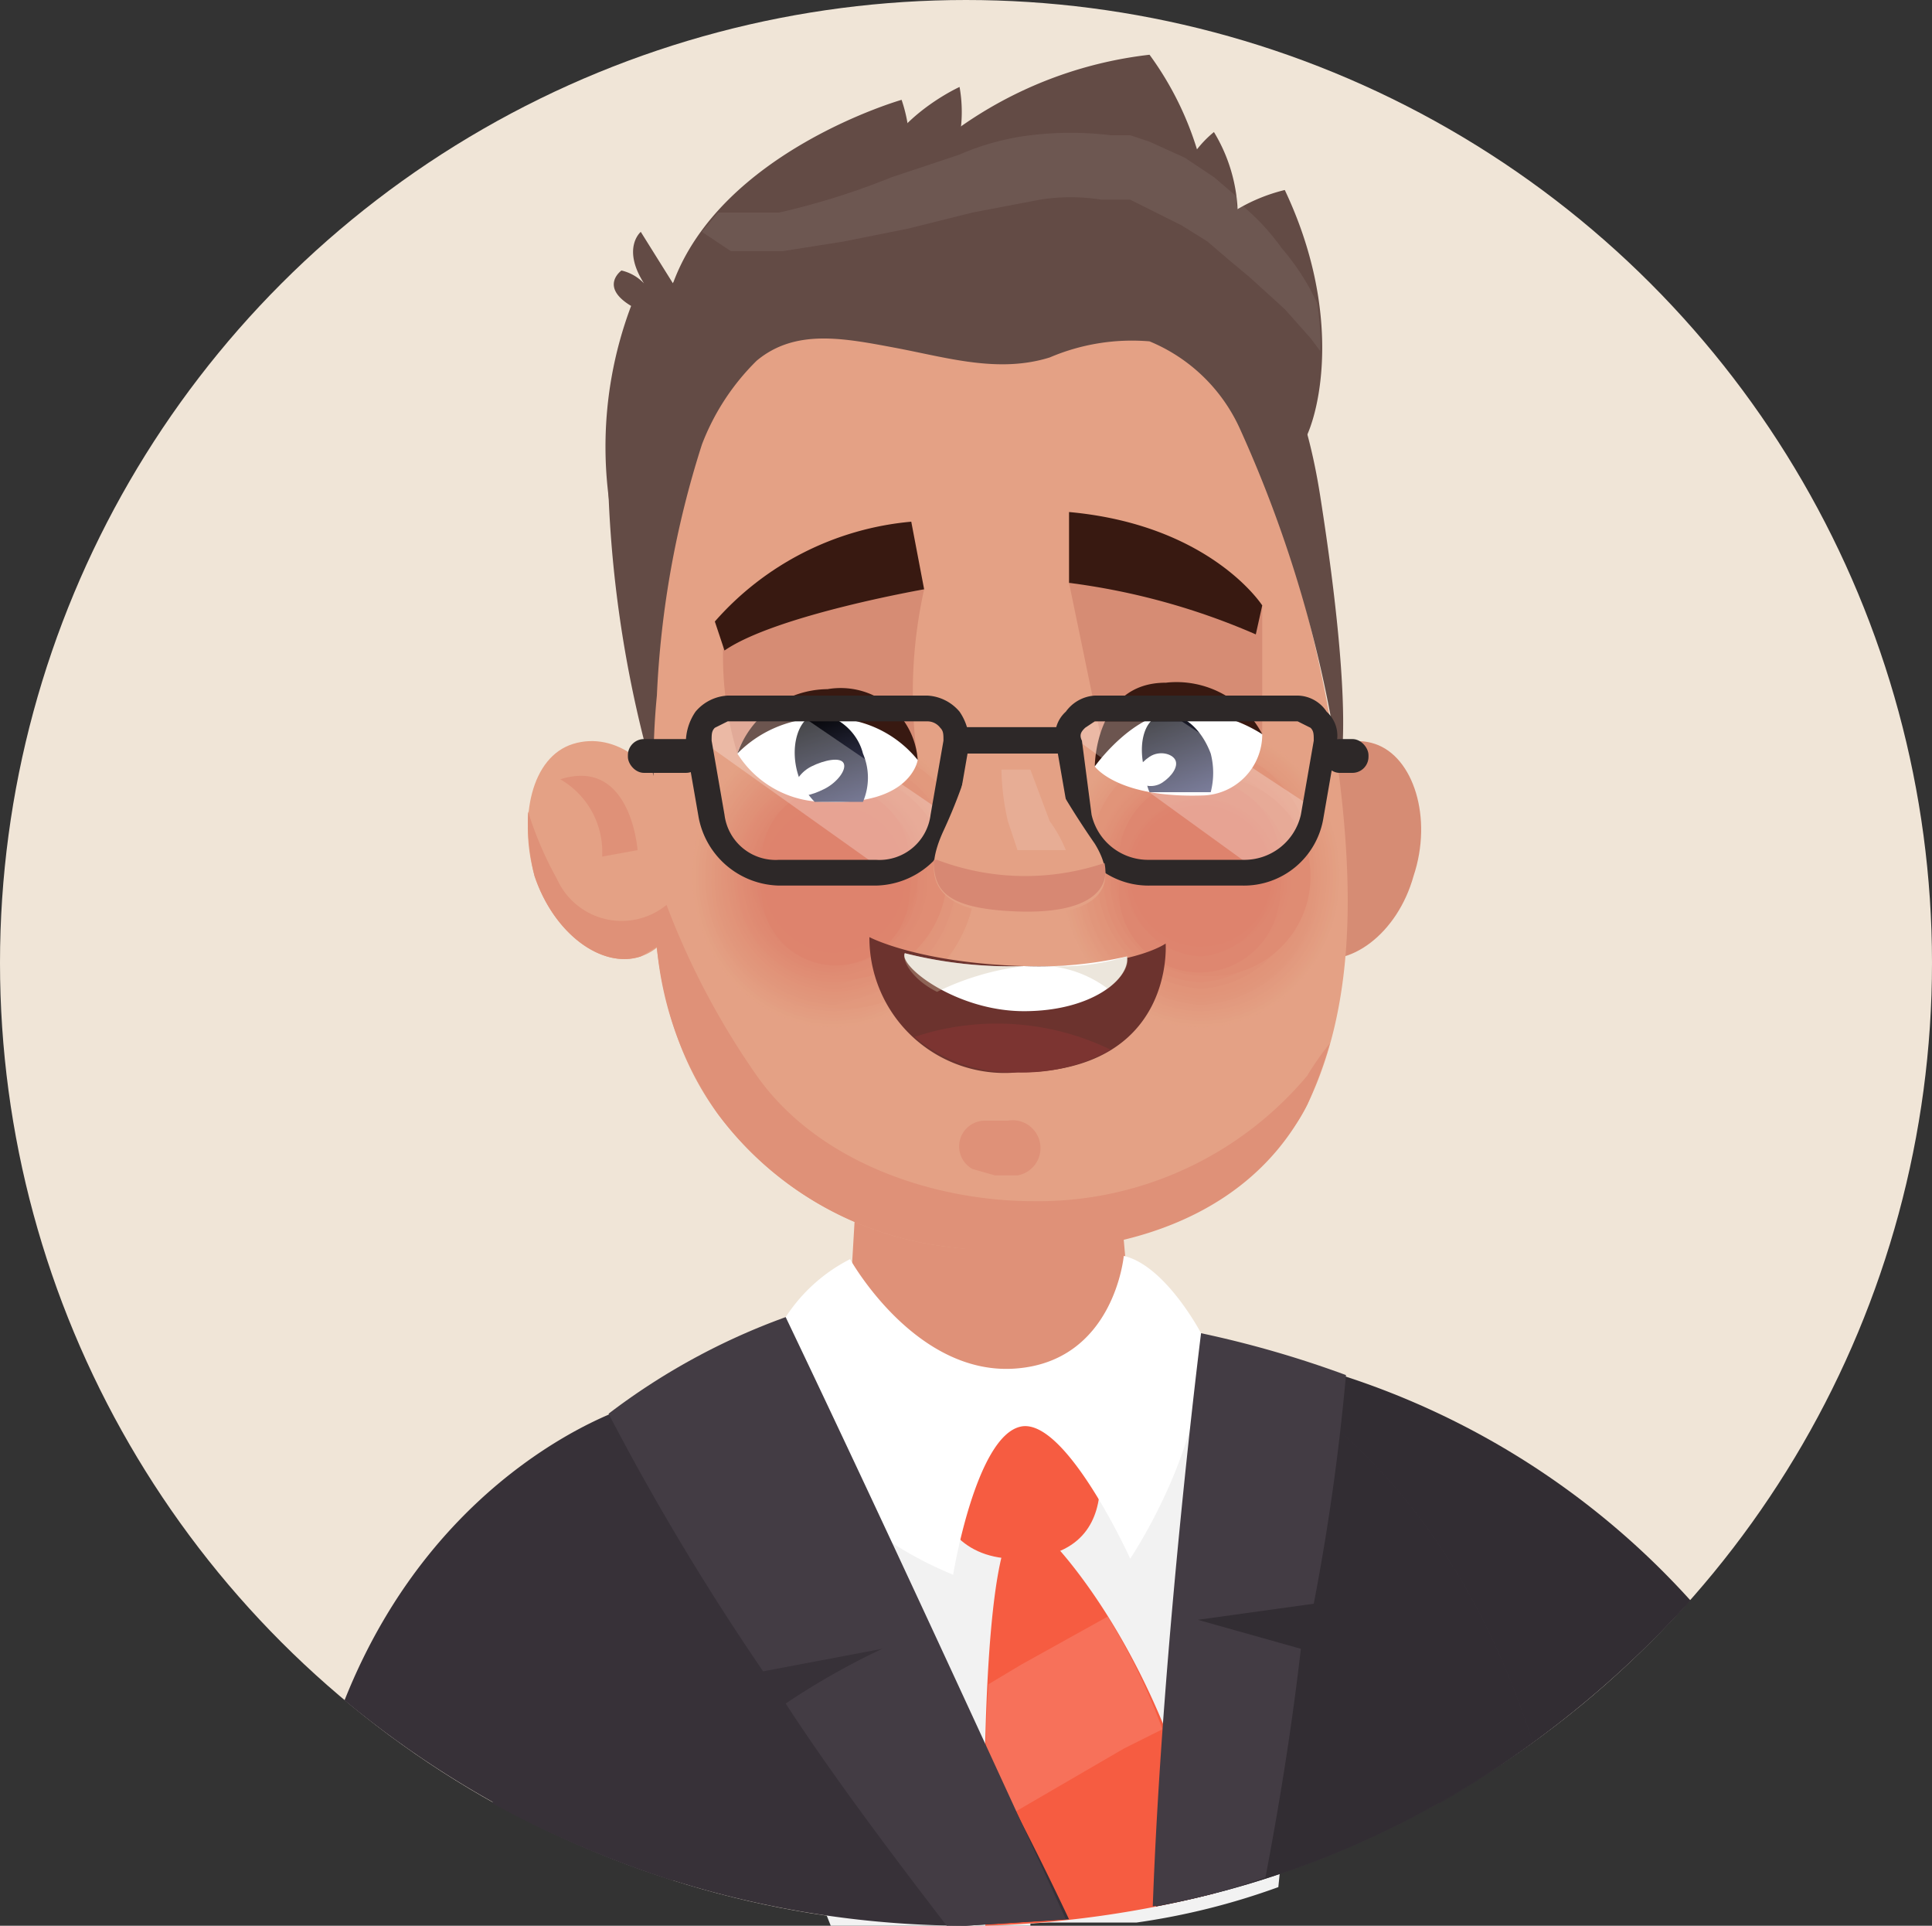 <svg id="Layer_1" data-name="Layer 1" xmlns="http://www.w3.org/2000/svg" xmlns:xlink="http://www.w3.org/1999/xlink" viewBox="0 0 60 59.8"><rect x="0" y="0" width="60" height="59.8" fill="#333333" stroke="none"/><defs><style>.cls-1{fill:#f0e5d7;}.cls-2{fill:#373138;}.cls-3{fill:#322d33;}.cls-4{fill:#f2f2f2;}.cls-5{fill:#f65c41;}.cls-100,.cls-6,.cls-8,.cls-97{fill:#fff;}.cls-6{opacity:0.13;}.cls-7{fill:#df9178;}.cls-9{fill:#433c44;}.cls-10{fill:#c3bba5;opacity:0.35;}.cls-11{fill:#d68c74;}.cls-12{fill:#e4a185;}.cls-13{opacity:0.38;}.cls-14{fill:#e4a084;}.cls-15{fill:#e39f83;}.cls-16{fill:#e39e82;}.cls-17{fill:#e39d81;}.cls-18{fill:#e39c80;}.cls-19{fill:#e29a7f;}.cls-20{fill:#e2997f;}.cls-21{fill:#e2987e;}.cls-22{fill:#e2977d;}.cls-23{fill:#e2967c;}.cls-24{fill:#e1957b;}.cls-25{fill:#e1947a;}.cls-26{fill:#e19379;}.cls-27{fill:#e19278;}.cls-28{fill:#e09177;}.cls-29{fill:#e09076;}.cls-30{fill:#e08f76;}.cls-31{fill:#e08e75;}.cls-32{fill:#e08d74;}.cls-33{fill:#df8c73;}.cls-34{fill:#df8b72;}.cls-35{fill:#df8971;}.cls-36{fill:#df8870;}.cls-37{fill:#df876f;}.cls-38{fill:#de866f;}.cls-39{fill:#de856e;}.cls-40{fill:#de846d;}.cls-41{fill:#de836c;}.cls-42{fill:#de826b;}.cls-43{fill:#dd816a;}.cls-44{fill:#dd8069;}.cls-45{fill:#dd7f69;}.cls-46{fill:#dd7e68;}.cls-47{fill:#dc7d67;}.cls-48{fill:#dc7c66;}.cls-49{fill:#dc7b65;}.cls-50{fill:#dc7a64;}.cls-51{fill:#dc7964;}.cls-52{fill:#db7863;}.cls-53{fill:#db7762;}.cls-54{fill:#db7661;}.cls-55{fill:#db7560;}.cls-56{fill:#da7460;}.cls-57{fill:#da735f;}.cls-58{fill:#da725e;}.cls-59{fill:#da705d;}.cls-60{fill:#da6f5c;}.cls-61{fill:#d96e5c;}.cls-62{fill:#d96d5b;}.cls-63{fill:#d96c5a;}.cls-64{fill:#d96b59;}.cls-65{fill:#d96a59;}.cls-66{fill:#d86958;}.cls-67{fill:#d86857;}.cls-68{fill:#d86756;}.cls-69{fill:#d86656;}.cls-70{fill:#d86555;}.cls-71{fill:#d76454;}.cls-72{fill:#d76353;}.cls-73{fill:#d76252;}.cls-74{fill:#d76152;}.cls-75{fill:#d76051;}.cls-76{fill:#d65f50;}.cls-77{fill:#d65e50;}.cls-78{fill:#d65d4f;}.cls-79{fill:#d65c4e;}.cls-80{fill:#d65b4d;}.cls-81{fill:#d55a4d;}.cls-82{fill:#d5594c;}.cls-83{fill:#d5584b;}.cls-84{fill:#d5574a;}.cls-85{fill:#d5564a;}.cls-86{fill:#d45549;}.cls-87{fill:#d45448;}.cls-88{fill:#d45348;}.cls-89{fill:#d45247;}.cls-90{fill:url(#Áåçûìÿííûé_ãðàäèåíò_21);}.cls-91{fill:url(#Áåçûìÿííûé_ãðàäèåíò_21-2);}.cls-92{fill:#381911;}.cls-93{fill:#6c332e;}.cls-94{fill:#7c3431;}.cls-95{fill:#ccbc9f;opacity:0.36;}.cls-96{fill:#634b45;}.cls-97{opacity:0.26;}.cls-98{fill:#2d2828;}.cls-99{fill:#d78873;}.cls-100{opacity:0.07;}</style><linearGradient id="Áåçûìÿííûé_ãðàäèåíò_21" x1="943.73" y1="25.27" x2="944.97" y2="21.96" gradientTransform="matrix(-1, 0, 0, 1, 980.95, 0)" gradientUnits="userSpaceOnUse"><stop offset="0" stop-color="#535681"/><stop offset="1"/></linearGradient><linearGradient id="Áåçûìÿííûé_ãðàäèåíò_21-2" x1="954.33" y1="25.76" x2="955.5" y2="22.23" xlink:href="#Áåçûìÿííûé_ãðàäèåíò_21"/></defs><title>2</title><ellipse class="cls-1" cx="30" cy="29.9" rx="30" ry="29.9"/><path class="cls-2" d="M21.1,58.6,19.7,43.9s-5.9,1.8-8.8,9.1A30.8,30.8,0,0,0,21.1,58.6Z" transform="translate(-0.2 -0.2)"/><path class="cls-3" d="M52.7,49.9A24.8,24.8,0,0,0,38,42l6.9,14.2A31.7,31.7,0,0,0,52.7,49.9Z" transform="translate(-0.2 -0.2)"/><path class="cls-4" d="M32.2,59.9h3.3a21.8,21.8,0,0,0,4.4-1.1,111.8,111.8,0,0,0,.5-15.3,19.9,19.9,0,0,0-9.7-2.5c-4.9-.1-8.4,1-11.3,3.4,2.3,4.9,4.5,10.3,6.6,15.6h0l1.7.2h4.5Z" transform="translate(-0.2 -0.2)"/><path class="cls-5" d="M32.7,47.9l-1.3.3c-.6,1.9-.7,7.1-.6,11.8a32.9,32.9,0,0,0,7.1-1C36.4,51.4,32.7,47.9,32.7,47.9Z" transform="translate(-0.2 -0.2)"/><path class="cls-6" d="M31.9,51.9l-1,.6c-.1,1.3-.1,2.9-.1,4.5l4.3-2.5,1.2-.6a19.1,19.1,0,0,0-1.7-3.5Z" transform="translate(-0.2 -0.2)"/><path class="cls-2" d="M30.2,60l3.2-.2A103.4,103.4,0,0,0,23,42.4C16.9,44,15.7,50,15.5,56.2A30.6,30.6,0,0,0,30.2,60Z" transform="translate(-0.2 -0.2)"/><path class="cls-2" d="M37.9,42.1s-1.3,8.3-1.8,17.3a28.7,28.7,0,0,0,11.7-5.1C46,48.7,42.7,44.3,37.9,42.1Z" transform="translate(-0.2 -0.2)"/><path class="cls-3" d="M47.8,54.3c-1.8-5.6-5.1-10-9.9-12.2,0,0-1.3,8.3-1.8,17.3A28.7,28.7,0,0,0,47.8,54.3Z" transform="translate(-0.2 -0.2)"/><path class="cls-7" d="M31.2,32.2h-.9a3.2,3.2,0,0,0-3.4,3.2l-.5,8.5c0,1.8,2.2,3.7,4.2,3.7h.9c1.9,0,4.1-1.4,4.1-3.2l-.8-9.1A3.3,3.3,0,0,0,31.2,32.2Z" transform="translate(-0.2 -0.2)"/><path class="cls-5" d="M33.8,44.1H29.1s-.8,4.7,2.9,4.5S34,44.1,33.8,44.1Z" transform="translate(-0.2 -0.2)"/><path class="cls-8" d="M35.1,39.2s-.3,3.3-3.4,3.5-5.1-3.4-5.1-3.4a5.2,5.2,0,0,0-2,1.8c-1.1,1.5.1,5.9,5.2,8,0,0,.7-4.3,2.1-4.6s3.4,4.1,3.4,4.1,2.5-3.7,2.2-7C37.5,41.6,36.4,39.5,35.1,39.2Z" transform="translate(-0.2 -0.2)"/><path class="cls-9" d="M36,59.4a20,20,0,0,0,3.5-.9c.4-2.1.8-4.5,1.1-7.1l-3.2-.9L41,50a70.9,70.9,0,0,0,1-7.1,32.6,32.6,0,0,0-4.5-1.3S36.3,51.1,36,59.4Z" transform="translate(-0.2 -0.2)"/><path class="cls-9" d="M33.3,59.8c-2.2-4.8-5.5-12-8.7-18.7a20.6,20.6,0,0,0-5.5,3,78.3,78.3,0,0,0,4.8,8l3.7-.7a22.6,22.6,0,0,0-3,1.7c1.3,2,3,4.3,5,6.9h.6Z" transform="translate(-0.2 -0.2)"/><path class="cls-10" d="M29.1,33.3l-.7.2A7.1,7.1,0,0,1,27,32.3l.2-.9a9.9,9.9,0,0,0,4.3,1.7Z" transform="translate(-0.2 -0.2)"/><path class="cls-11" d="M44.1,27.4c-.5,1.8-2,2.9-3.2,2.5s-1.8-2.2-1.2-4.1,2-2.9,3.2-2.5S44.7,25.6,44.1,27.4Z" transform="translate(-0.2 -0.2)"/><path class="cls-12" d="M38.3,11.9a29.5,29.5,0,0,1,2.1,5.9,45.4,45.4,0,0,1,1.4,6.6c.4,3.3.5,7-1,10.1s-7.1,5-11.3,4.4a10.4,10.4,0,0,1-7-4.1c-2-2.7-2.1-6.1-2.1-9.3a59.2,59.2,0,0,1,1.3-12.6,3.1,3.1,0,0,1,.2-.8C22.6,7.9,34.8,6,38.3,11.9Z" transform="translate(-0.2 -0.2)"/><g class="cls-13"><ellipse class="cls-12" cx="37.3" cy="27.2" rx="4.3" ry="4.7"/><ellipse class="cls-14" cx="37.3" cy="27.2" rx="4.3" ry="4.7"/><ellipse class="cls-15" cx="37.3" cy="27.2" rx="4.3" ry="4.6"/><ellipse class="cls-16" cx="37.3" cy="27.2" rx="4.2" ry="4.6"/><ellipse class="cls-17" cx="37.3" cy="27.2" rx="4.2" ry="4.6"/><ellipse class="cls-18" cx="37.3" cy="27.2" rx="4.2" ry="4.5"/><ellipse class="cls-19" cx="37.3" cy="27.2" rx="4.2" ry="4.5"/><ellipse class="cls-20" cx="37.3" cy="27.2" rx="4.1" ry="4.5"/><ellipse class="cls-21" cx="37.3" cy="27.2" rx="4.1" ry="4.4"/><ellipse class="cls-22" cx="37.3" cy="27.2" rx="4.1" ry="4.4"/><ellipse class="cls-23" cx="37.3" cy="27.2" rx="4" ry="4.4"/><ellipse class="cls-24" cx="37.3" cy="27.2" rx="4" ry="4.4"/><ellipse class="cls-25" cx="37.3" cy="27.2" rx="4" ry="4.3"/><ellipse class="cls-26" cx="37.3" cy="27.2" rx="4" ry="4.3"/><ellipse class="cls-27" cx="37.3" cy="27.2" rx="3.9" ry="4.3"/><ellipse class="cls-28" cx="37.3" cy="27.2" rx="3.9" ry="4.2"/><path class="cls-29" d="M33.6,27.4a3.9,3.9,0,1,0,7.8,0,4.1,4.1,0,0,0-3.9-4.2A4.1,4.1,0,0,0,33.6,27.4Z" transform="translate(-0.2 -0.2)"/><path class="cls-30" d="M33.7,27.4a4,4,0,0,0,3.8,4.2,4,4,0,0,0,3.8-4.2,3.8,3.8,0,1,0-7.6,0Z" transform="translate(-0.2 -0.2)"/><path class="cls-31" d="M33.7,27.4a4,4,0,0,0,3.8,4.2,4,4,0,0,0,3.8-4.2,4,4,0,0,0-3.8-4.1A4,4,0,0,0,33.7,27.4Z" transform="translate(-0.2 -0.2)"/><path class="cls-32" d="M33.7,27.4a3.8,3.8,0,1,0,7.6,0,4,4,0,0,0-3.8-4.1A4,4,0,0,0,33.7,27.4Z" transform="translate(-0.2 -0.2)"/><path class="cls-33" d="M33.7,27.4a3.9,3.9,0,0,0,3.8,4.1,3.9,3.9,0,0,0,3.7-4.1,3.8,3.8,0,0,0-3.7-4A3.9,3.9,0,0,0,33.7,27.4Z" transform="translate(-0.2 -0.2)"/><path class="cls-34" d="M33.8,27.4a3.7,3.7,0,1,0,7.4,0,3.7,3.7,0,1,0-7.4,0Z" transform="translate(-0.2 -0.2)"/><path class="cls-35" d="M33.8,27.4a3.7,3.7,0,1,0,7.4,0,3.9,3.9,0,0,0-3.7-4A3.9,3.9,0,0,0,33.8,27.4Z" transform="translate(-0.2 -0.2)"/><path class="cls-36" d="M33.8,27.4a3.9,3.9,0,0,0,3.7,4,3.9,3.9,0,0,0,3.7-4,3.7,3.7,0,1,0-7.4,0Z" transform="translate(-0.2 -0.2)"/><path class="cls-37" d="M33.9,27.4a3.8,3.8,0,0,0,3.6,4,3.8,3.8,0,0,0,3.6-4,3.6,3.6,0,1,0-7.2,0Z" transform="translate(-0.2 -0.2)"/><path class="cls-38" d="M33.9,27.4a3.8,3.8,0,0,0,3.6,4,3.8,3.8,0,0,0,3.6-4,3.6,3.6,0,1,0-7.2,0Z" transform="translate(-0.2 -0.2)"/><path class="cls-39" d="M33.9,27.4a3.6,3.6,0,1,0,7.2,0,3.6,3.6,0,1,0-7.2,0Z" transform="translate(-0.2 -0.2)"/><path class="cls-40" d="M33.9,27.4a3.7,3.7,0,0,0,3.6,3.9A3.6,3.6,0,0,0,41,27.4a3.6,3.6,0,0,0-3.5-3.8A3.7,3.7,0,0,0,33.9,27.4Z" transform="translate(-0.2 -0.2)"/><path class="cls-41" d="M34,27.4a3.7,3.7,0,0,0,3.5,3.9A3.8,3.8,0,0,0,41,27.4a3.7,3.7,0,0,0-3.5-3.8A3.6,3.6,0,0,0,34,27.4Z" transform="translate(-0.2 -0.2)"/><path class="cls-42" d="M34,27.4a3.5,3.5,0,1,0,3.5-3.8A3.7,3.7,0,0,0,34,27.4Z" transform="translate(-0.2 -0.2)"/><path class="cls-43" d="M34,27.4a3.5,3.5,0,1,0,3.5-3.7A3.7,3.7,0,0,0,34,27.4Z" transform="translate(-0.2 -0.2)"/><path class="cls-44" d="M34.1,27.4a3.6,3.6,0,0,0,3.4,3.8,3.6,3.6,0,0,0,3.4-3.8,3.4,3.4,0,1,0-6.8,0Z" transform="translate(-0.2 -0.2)"/><path class="cls-45" d="M34.1,27.4a3.4,3.4,0,1,0,6.8,0,3.4,3.4,0,1,0-6.8,0Z" transform="translate(-0.2 -0.2)"/><path class="cls-46" d="M34.1,27.4a3.4,3.4,0,1,0,6.8,0,3.4,3.4,0,1,0-6.8,0Z" transform="translate(-0.2 -0.2)"/><path class="cls-47" d="M34.1,27.4a3.6,3.6,0,0,0,3.4,3.7,3.6,3.6,0,0,0,3.3-3.7,3.4,3.4,0,1,0-6.7,0Z" transform="translate(-0.2 -0.2)"/><path class="cls-48" d="M34.2,27.4a3.3,3.3,0,1,0,3.3-3.6A3.5,3.5,0,0,0,34.2,27.4Z" transform="translate(-0.2 -0.2)"/><path class="cls-49" d="M34.2,27.4a3.3,3.3,0,1,0,3.3-3.5A3.5,3.5,0,0,0,34.2,27.4Z" transform="translate(-0.2 -0.2)"/><path class="cls-50" d="M34.2,27.4a3.3,3.3,0,1,0,3.3-3.5A3.5,3.5,0,0,0,34.2,27.4Z" transform="translate(-0.2 -0.2)"/><path class="cls-51" d="M34.3,27.4a3.2,3.2,0,1,0,6.4,0,3.2,3.2,0,1,0-6.4,0Z" transform="translate(-0.2 -0.2)"/><path class="cls-52" d="M34.3,27.4a3.2,3.2,0,1,0,6.4,0,3.2,3.2,0,1,0-6.4,0Z" transform="translate(-0.2 -0.2)"/><path class="cls-53" d="M34.3,27.4a3.2,3.2,0,1,0,6.4,0,3.2,3.2,0,1,0-6.4,0Z" transform="translate(-0.2 -0.2)"/><path class="cls-54" d="M34.3,27.4a3.4,3.4,0,0,0,3.2,3.5,3.3,3.3,0,0,0,3.1-3.5A3.3,3.3,0,0,0,37.5,24,3.3,3.3,0,0,0,34.3,27.4Z" transform="translate(-0.2 -0.2)"/><path class="cls-55" d="M34.4,27.4a3.1,3.1,0,1,0,6.2,0A3.3,3.3,0,0,0,37.5,24,3.3,3.3,0,0,0,34.4,27.4Z" transform="translate(-0.2 -0.2)"/><path class="cls-56" d="M34.4,27.4a3.1,3.1,0,1,0,3.1-3.3A3.3,3.3,0,0,0,34.4,27.4Z" transform="translate(-0.2 -0.2)"/><path class="cls-57" d="M34.4,27.4a3.1,3.1,0,1,0,3.1-3.3A3.3,3.3,0,0,0,34.4,27.4Z" transform="translate(-0.2 -0.2)"/><path class="cls-58" d="M34.5,27.4a3,3,0,1,0,6,0,3,3,0,1,0-6,0Z" transform="translate(-0.2 -0.2)"/><path class="cls-59" d="M34.5,27.4a3,3,0,1,0,6,0,3,3,0,1,0-6,0Z" transform="translate(-0.2 -0.2)"/><path class="cls-60" d="M34.5,27.4a3.1,3.1,0,0,0,3,3.3,3.2,3.2,0,0,0,3-3.3,3.1,3.1,0,0,0-3-3.2A3.1,3.1,0,0,0,34.5,27.4Z" transform="translate(-0.2 -0.2)"/><path class="cls-61" d="M34.5,27.4a3,3,0,1,0,6,0,3.2,3.2,0,0,0-3-3.2A3.2,3.2,0,0,0,34.5,27.4Z" transform="translate(-0.2 -0.2)"/><path class="cls-62" d="M34.6,27.4a2.9,2.9,0,1,0,2.9-3.1A3,3,0,0,0,34.6,27.4Z" transform="translate(-0.2 -0.2)"/><path class="cls-63" d="M34.6,27.4a2.9,2.9,0,1,0,2.9-3.1A3,3,0,0,0,34.6,27.4Z" transform="translate(-0.2 -0.2)"/><path class="cls-64" d="M34.6,27.4a2.9,2.9,0,1,0,2.9-3.1A3,3,0,0,0,34.6,27.4Z" transform="translate(-0.2 -0.2)"/><path class="cls-65" d="M34.7,27.4a2.8,2.8,0,1,0,5.6,0,2.8,2.8,0,1,0-5.6,0Z" transform="translate(-0.2 -0.2)"/><path class="cls-66" d="M34.7,27.4a2.9,2.9,0,0,0,2.8,3.1,3,3,0,0,0,2.8-3.1,2.9,2.9,0,0,0-2.8-3A2.8,2.8,0,0,0,34.7,27.4Z" transform="translate(-0.2 -0.2)"/><path class="cls-67" d="M34.7,27.4a3,3,0,0,0,2.8,3.1,3.1,3.1,0,1,0-2.8-3.1Z" transform="translate(-0.2 -0.2)"/><path class="cls-68" d="M34.7,27.4a2.8,2.8,0,1,0,5.6,0,2.8,2.8,0,1,0-5.6,0Z" transform="translate(-0.2 -0.2)"/><path class="cls-69" d="M34.8,27.4a2.7,2.7,0,1,0,5.4,0,2.7,2.7,0,1,0-5.4,0Z" transform="translate(-0.2 -0.2)"/><path class="cls-70" d="M34.8,27.4a2.7,2.7,0,1,0,5.4,0,2.7,2.7,0,1,0-5.4,0Z" transform="translate(-0.2 -0.2)"/><path class="cls-71" d="M34.8,27.4a2.7,2.7,0,1,0,2.7-2.9A2.8,2.8,0,0,0,34.8,27.4Z" transform="translate(-0.2 -0.2)"/><path class="cls-72" d="M34.9,27.4a2.6,2.6,0,1,0,5.2,0,2.6,2.6,0,1,0-5.2,0Z" transform="translate(-0.2 -0.2)"/><path class="cls-73" d="M34.9,27.4a2.7,2.7,0,0,0,2.6,2.9,2.9,2.9,0,0,0,0-5.7A2.7,2.7,0,0,0,34.9,27.4Z" transform="translate(-0.2 -0.2)"/><path class="cls-74" d="M34.9,27.4a2.6,2.6,0,1,0,5.2,0,2.6,2.6,0,1,0-5.2,0Z" transform="translate(-0.2 -0.2)"/><path class="cls-75" d="M34.9,27.4a2.6,2.6,0,1,0,2.6-2.7A2.7,2.7,0,0,0,34.9,27.4Z" transform="translate(-0.2 -0.2)"/><path class="cls-76" d="M35,27.4a2.5,2.5,0,1,0,5,0,2.5,2.5,0,1,0-5,0Z" transform="translate(-0.2 -0.2)"/><path class="cls-77" d="M35,27.4a2.5,2.5,0,1,0,5,0,2.5,2.5,0,1,0-5,0Z" transform="translate(-0.2 -0.2)"/><path class="cls-78" d="M35,27.4a2.5,2.5,0,1,0,5,0,2.5,2.5,0,1,0-5,0Z" transform="translate(-0.2 -0.2)"/><path class="cls-79" d="M35,27.4a2.5,2.5,0,1,0,4.9,0,2.5,2.5,0,1,0-4.9,0Z" transform="translate(-0.2 -0.2)"/><path class="cls-80" d="M35.1,27.4a2.4,2.4,0,1,0,4.8,0,2.4,2.4,0,1,0-4.8,0Z" transform="translate(-0.2 -0.2)"/><path class="cls-81" d="M35.1,27.4a2.4,2.4,0,1,0,4.8,0,2.4,2.4,0,1,0-4.8,0Z" transform="translate(-0.2 -0.2)"/><path class="cls-82" d="M35.1,27.4a2.4,2.4,0,1,0,4.8,0,2.4,2.4,0,1,0-4.8,0Z" transform="translate(-0.2 -0.2)"/><path class="cls-83" d="M35.2,27.4a2.3,2.3,0,1,0,4.6,0,2.3,2.3,0,1,0-4.6,0Z" transform="translate(-0.2 -0.2)"/><path class="cls-84" d="M35.2,27.4a2.3,2.3,0,1,0,4.6,0,2.3,2.3,0,1,0-4.6,0Z" transform="translate(-0.2 -0.2)"/><path class="cls-85" d="M35.2,27.4a2.3,2.3,0,1,0,4.6,0,2.3,2.3,0,1,0-4.6,0Z" transform="translate(-0.2 -0.2)"/><path class="cls-86" d="M35.2,27.4a2.4,2.4,0,0,0,2.3,2.5,2.4,2.4,0,0,0,2.2-2.5A2.3,2.3,0,0,0,37.5,25,2.4,2.4,0,0,0,35.2,27.4Z" transform="translate(-0.2 -0.2)"/><path class="cls-87" d="M35.3,27.4a2.2,2.2,0,1,0,4.4,0,2.2,2.2,0,1,0-4.4,0Z" transform="translate(-0.2 -0.2)"/><path class="cls-88" d="M35.3,27.4a2.2,2.2,0,1,0,4.4,0,2.2,2.2,0,1,0-4.4,0Z" transform="translate(-0.2 -0.2)"/><path class="cls-89" d="M35.3,27.4a2.2,2.2,0,1,0,4.4,0,2.2,2.2,0,1,0-4.4,0Z" transform="translate(-0.2 -0.2)"/></g><g class="cls-13"><ellipse class="cls-12" cx="25.9" cy="27.2" rx="4.4" ry="4.7"/><ellipse class="cls-14" cx="25.9" cy="27.2" rx="4.4" ry="4.7"/><ellipse class="cls-15" cx="25.9" cy="27.2" rx="4.3" ry="4.6"/><ellipse class="cls-16" cx="25.9" cy="27.2" rx="4.3" ry="4.6"/><ellipse class="cls-17" cx="25.9" cy="27.2" rx="4.3" ry="4.6"/><ellipse class="cls-18" cx="25.9" cy="27.2" rx="4.2" ry="4.5"/><ellipse class="cls-19" cx="25.9" cy="27.2" rx="4.2" ry="4.5"/><ellipse class="cls-20" cx="25.9" cy="27.2" rx="4.2" ry="4.5"/><ellipse class="cls-21" cx="25.9" cy="27.2" rx="4.2" ry="4.4"/><ellipse class="cls-22" cx="25.9" cy="27.2" rx="4.1" ry="4.4"/><ellipse class="cls-23" cx="25.9" cy="27.2" rx="4.1" ry="4.4"/><ellipse class="cls-24" cx="25.9" cy="27.2" rx="4.1" ry="4.4"/><ellipse class="cls-25" cx="25.9" cy="27.2" rx="4" ry="4.3"/><ellipse class="cls-26" cx="25.9" cy="27.2" rx="4" ry="4.3"/><ellipse class="cls-27" cx="25.9" cy="27.2" rx="4" ry="4.3"/><ellipse class="cls-28" cx="25.9" cy="27.2" rx="4" ry="4.2"/><path class="cls-29" d="M22.2,27.4a3.9,3.9,0,1,0,7.8,0,4,4,0,0,0-3.9-4.2A4,4,0,0,0,22.2,27.4Z" transform="translate(-0.2 -0.2)"/><path class="cls-30" d="M22.2,27.4a4.1,4.1,0,0,0,3.9,4.2A4,4,0,0,0,30,27.4a4,4,0,0,0-3.9-4.1A4,4,0,0,0,22.2,27.4Z" transform="translate(-0.2 -0.2)"/><path class="cls-31" d="M22.2,27.4a4.1,4.1,0,0,0,3.9,4.2,4.2,4.2,0,0,0,0-8.3A4.1,4.1,0,0,0,22.2,27.4Z" transform="translate(-0.2 -0.2)"/><path class="cls-32" d="M22.3,27.4a3.9,3.9,0,0,0,3.8,4.1A4,4,0,0,0,30,27.4a4.1,4.1,0,0,0-3.9-4.1A4,4,0,0,0,22.3,27.4Z" transform="translate(-0.2 -0.2)"/><path class="cls-33" d="M22.3,27.4a3.9,3.9,0,0,0,3.8,4.1,4.1,4.1,0,1,0-3.8-4.1Z" transform="translate(-0.2 -0.2)"/><path class="cls-34" d="M22.3,27.4a3.9,3.9,0,0,0,3.8,4.1,4.1,4.1,0,1,0-3.8-4.1Z" transform="translate(-0.2 -0.2)"/><path class="cls-35" d="M22.4,27.4a3.8,3.8,0,0,0,3.7,4,3.8,3.8,0,0,0,3.8-4,3.9,3.9,0,0,0-3.8-4A3.8,3.8,0,0,0,22.4,27.4Z" transform="translate(-0.2 -0.2)"/><path class="cls-36" d="M22.4,27.4a3.9,3.9,0,0,0,3.7,4,3.8,3.8,0,0,0,3.7-4,3.7,3.7,0,0,0-3.7-3.9A3.8,3.8,0,0,0,22.4,27.4Z" transform="translate(-0.2 -0.2)"/><path class="cls-37" d="M22.4,27.4a3.9,3.9,0,0,0,3.7,4,4,4,0,0,0,0-7.9A3.9,3.9,0,0,0,22.4,27.4Z" transform="translate(-0.2 -0.2)"/><path class="cls-38" d="M22.4,27.4a3.9,3.9,0,0,0,3.7,4,4,4,0,0,0,0-7.9A3.9,3.9,0,0,0,22.4,27.4Z" transform="translate(-0.2 -0.2)"/><path class="cls-39" d="M22.5,27.4a3.7,3.7,0,0,0,3.6,3.9,3.8,3.8,0,0,0,3.7-3.9,3.9,3.9,0,0,0-3.7-3.9A3.8,3.8,0,0,0,22.5,27.4Z" transform="translate(-0.2 -0.2)"/><path class="cls-40" d="M22.5,27.4a3.6,3.6,0,1,0,7.2,0,3.6,3.6,0,1,0-7.2,0Z" transform="translate(-0.2 -0.2)"/><path class="cls-41" d="M22.5,27.4a3.8,3.8,0,0,0,3.6,3.9,3.8,3.8,0,0,0,3.6-3.9,3.6,3.6,0,1,0-7.2,0Z" transform="translate(-0.2 -0.2)"/><path class="cls-42" d="M22.6,27.4a3.7,3.7,0,0,0,3.5,3.8,3.8,3.8,0,0,0,0-7.6A3.7,3.7,0,0,0,22.6,27.4Z" transform="translate(-0.2 -0.2)"/><path class="cls-43" d="M22.6,27.4a3.7,3.7,0,0,0,3.5,3.8,3.6,3.6,0,0,0,3.5-3.8,3.6,3.6,0,0,0-3.5-3.7A3.7,3.7,0,0,0,22.6,27.4Z" transform="translate(-0.2 -0.2)"/><path class="cls-44" d="M22.6,27.4a3.7,3.7,0,0,0,3.5,3.8,3.8,3.8,0,0,0,0-7.5A3.7,3.7,0,0,0,22.6,27.4Z" transform="translate(-0.2 -0.2)"/><path class="cls-45" d="M22.6,27.4a3.5,3.5,0,1,0,7,0,3.7,3.7,0,0,0-3.5-3.7A3.7,3.7,0,0,0,22.6,27.4Z" transform="translate(-0.2 -0.2)"/><path class="cls-46" d="M22.7,27.4a3.5,3.5,0,0,0,3.4,3.7,3.7,3.7,0,0,0,0-7.3A3.5,3.5,0,0,0,22.7,27.4Z" transform="translate(-0.2 -0.2)"/><path class="cls-47" d="M22.7,27.4a3.6,3.6,0,0,0,3.4,3.7,3.6,3.6,0,0,0,3.4-3.7,3.4,3.4,0,1,0-6.8,0Z" transform="translate(-0.2 -0.2)"/><path class="cls-48" d="M22.7,27.4a3.4,3.4,0,1,0,3.4-3.6A3.5,3.5,0,0,0,22.7,27.4Z" transform="translate(-0.2 -0.2)"/><path class="cls-49" d="M22.8,27.4a3.4,3.4,0,1,0,3.3-3.5A3.5,3.5,0,0,0,22.8,27.4Z" transform="translate(-0.2 -0.2)"/><path class="cls-50" d="M22.8,27.4A3.5,3.5,0,0,0,26.1,31a3.4,3.4,0,0,0,3.3-3.6,3.4,3.4,0,0,0-3.3-3.5A3.4,3.4,0,0,0,22.8,27.4Z" transform="translate(-0.2 -0.2)"/><path class="cls-51" d="M22.8,27.4A3.5,3.5,0,0,0,26.1,31a3.6,3.6,0,0,0,0-7.1A3.4,3.4,0,0,0,22.8,27.4Z" transform="translate(-0.2 -0.2)"/><path class="cls-52" d="M22.8,27.4a3.3,3.3,0,1,0,6.6,0,3.4,3.4,0,0,0-3.3-3.5A3.4,3.4,0,0,0,22.8,27.4Z" transform="translate(-0.2 -0.2)"/><path class="cls-53" d="M22.9,27.4a3.4,3.4,0,0,0,3.2,3.5,3.4,3.4,0,0,0,3.3-3.5A3.4,3.4,0,0,0,26.1,24,3.3,3.3,0,0,0,22.9,27.4Z" transform="translate(-0.2 -0.2)"/><path class="cls-54" d="M22.9,27.4a3.4,3.4,0,0,0,3.2,3.5,3.4,3.4,0,0,0,3.2-3.5,3.2,3.2,0,1,0-6.4,0Z" transform="translate(-0.2 -0.2)"/><path class="cls-55" d="M22.9,27.4a3.3,3.3,0,0,0,3.2,3.4,3.3,3.3,0,0,0,3.2-3.4A3.3,3.3,0,0,0,26.1,24,3.4,3.4,0,0,0,22.9,27.4Z" transform="translate(-0.2 -0.2)"/><path class="cls-56" d="M23,27.4a3.2,3.2,0,1,0,3.1-3.3A3.3,3.3,0,0,0,23,27.4Z" transform="translate(-0.2 -0.2)"/><path class="cls-57" d="M23,27.4a3.3,3.3,0,0,0,3.1,3.4,3.4,3.4,0,0,0,0-6.7A3.2,3.2,0,0,0,23,27.4Z" transform="translate(-0.2 -0.2)"/><path class="cls-58" d="M23,27.4a3.1,3.1,0,1,0,6.2,0,3.1,3.1,0,1,0-6.2,0Z" transform="translate(-0.2 -0.2)"/><path class="cls-59" d="M23.1,27.4a3.1,3.1,0,0,0,3,3.3,3.2,3.2,0,0,0,3.1-3.3,3.1,3.1,0,0,0-3.1-3.2A3.1,3.1,0,0,0,23.1,27.4Z" transform="translate(-0.2 -0.2)"/><path class="cls-60" d="M23.1,27.4a3.1,3.1,0,0,0,3,3.3,3.2,3.2,0,0,0,3.1-3.3,3.1,3.1,0,0,0-3.1-3.2A3.1,3.1,0,0,0,23.1,27.4Z" transform="translate(-0.2 -0.2)"/><path class="cls-61" d="M23.1,27.4a3.1,3.1,0,0,0,3,3.2,3.1,3.1,0,0,0,3-3.2,3.1,3.1,0,0,0-3-3.2A3.2,3.2,0,0,0,23.1,27.4Z" transform="translate(-0.2 -0.2)"/><path class="cls-62" d="M23.1,27.4a3.1,3.1,0,0,0,3,3.2,3.2,3.2,0,0,0,0-6.3A3.1,3.1,0,0,0,23.1,27.4Z" transform="translate(-0.2 -0.2)"/><path class="cls-63" d="M23.2,27.4a3,3,0,0,0,2.9,3.2,3.2,3.2,0,0,0,0-6.3A3,3,0,0,0,23.2,27.4Z" transform="translate(-0.2 -0.2)"/><path class="cls-64" d="M23.2,27.4a3,3,0,0,0,2.9,3.2,3.2,3.2,0,1,0-2.9-3.2Z" transform="translate(-0.2 -0.2)"/><path class="cls-65" d="M23.2,27.4a2.9,2.9,0,1,0,2.9-3.1A3,3,0,0,0,23.2,27.4Z" transform="translate(-0.2 -0.2)"/><path class="cls-66" d="M23.3,27.4a2.9,2.9,0,0,0,2.8,3.1A3,3,0,0,0,29,27.4a2.9,2.9,0,0,0-2.9-3A2.8,2.8,0,0,0,23.3,27.4Z" transform="translate(-0.2 -0.2)"/><path class="cls-67" d="M23.3,27.4a3,3,0,0,0,2.8,3.1,3.1,3.1,0,0,0,0-6.1A3,3,0,0,0,23.3,27.4Z" transform="translate(-0.2 -0.2)"/><path class="cls-68" d="M23.3,27.4a2.9,2.9,0,0,0,2.8,3,2.8,2.8,0,0,0,2.8-3,2.9,2.9,0,0,0-2.8-3A3,3,0,0,0,23.3,27.4Z" transform="translate(-0.2 -0.2)"/><path class="cls-69" d="M23.3,27.4a2.8,2.8,0,1,0,2.8-2.9A2.9,2.9,0,0,0,23.3,27.4Z" transform="translate(-0.2 -0.2)"/><path class="cls-70" d="M23.4,27.4a2.8,2.8,0,0,0,2.7,3,3,3,0,0,0,0-5.9A2.8,2.8,0,0,0,23.4,27.4Z" transform="translate(-0.2 -0.2)"/><path class="cls-71" d="M23.4,27.4a2.7,2.7,0,1,0,2.7-2.9A2.8,2.8,0,0,0,23.4,27.4Z" transform="translate(-0.2 -0.2)"/><path class="cls-72" d="M23.4,27.4a2.7,2.7,0,1,0,2.7-2.8A2.8,2.8,0,0,0,23.4,27.4Z" transform="translate(-0.2 -0.2)"/><path class="cls-73" d="M23.5,27.4a2.7,2.7,0,0,0,2.6,2.9,2.9,2.9,0,0,0,0-5.7A2.7,2.7,0,0,0,23.5,27.4Z" transform="translate(-0.2 -0.2)"/><path class="cls-74" d="M23.5,27.4a2.7,2.7,0,0,0,2.6,2.8,2.6,2.6,0,0,0,2.6-2.8,2.7,2.7,0,0,0-2.6-2.8A2.8,2.8,0,0,0,23.5,27.4Z" transform="translate(-0.2 -0.2)"/><path class="cls-75" d="M23.5,27.4a2.7,2.7,0,0,0,2.6,2.8,2.6,2.6,0,0,0,2.6-2.8,2.6,2.6,0,0,0-2.6-2.7A2.7,2.7,0,0,0,23.5,27.4Z" transform="translate(-0.2 -0.2)"/><path class="cls-76" d="M23.5,27.4a2.6,2.6,0,1,0,2.6-2.7A2.7,2.7,0,0,0,23.5,27.4Z" transform="translate(-0.2 -0.2)"/><path class="cls-77" d="M23.6,27.4a2.7,2.7,0,0,0,2.5,2.8,2.8,2.8,0,0,0,2.6-2.8,2.7,2.7,0,0,0-2.6-2.7A2.6,2.6,0,0,0,23.6,27.4Z" transform="translate(-0.2 -0.2)"/><path class="cls-78" d="M23.6,27.4a2.5,2.5,0,1,0,5,0,2.5,2.5,0,1,0-5,0Z" transform="translate(-0.2 -0.2)"/><path class="cls-79" d="M23.6,27.4a2.5,2.5,0,1,0,5,0,2.5,2.5,0,1,0-5,0Z" transform="translate(-0.2 -0.2)"/><path class="cls-80" d="M23.7,27.4a2.5,2.5,0,1,0,2.4-2.6A2.5,2.5,0,0,0,23.7,27.4Z" transform="translate(-0.2 -0.2)"/><path class="cls-81" d="M23.7,27.4A2.5,2.5,0,0,0,26.1,30a2.4,2.4,0,0,0,2.4-2.6,2.5,2.5,0,0,0-2.4-2.6A2.5,2.5,0,0,0,23.7,27.4Z" transform="translate(-0.2 -0.2)"/><path class="cls-82" d="M23.7,27.4a2.4,2.4,0,1,0,4.8,0,2.4,2.4,0,1,0-4.8,0Z" transform="translate(-0.2 -0.2)"/><path class="cls-83" d="M23.7,27.4A2.5,2.5,0,0,0,26.1,30a2.5,2.5,0,0,0,2.4-2.6,2.4,2.4,0,1,0-4.8,0Z" transform="translate(-0.2 -0.2)"/><path class="cls-84" d="M23.8,27.4a2.4,2.4,0,0,0,2.3,2.5,2.5,2.5,0,0,0,2.4-2.5,2.5,2.5,0,0,0-2.4-2.5A2.4,2.4,0,0,0,23.8,27.4Z" transform="translate(-0.2 -0.2)"/><path class="cls-85" d="M23.8,27.4a2.3,2.3,0,1,0,4.6,0,2.3,2.3,0,1,0-4.6,0Z" transform="translate(-0.2 -0.2)"/><path class="cls-86" d="M23.8,27.4a2.4,2.4,0,0,0,2.3,2.5,2.4,2.4,0,0,0,2.3-2.5A2.3,2.3,0,0,0,26.1,25,2.4,2.4,0,0,0,23.8,27.4Z" transform="translate(-0.2 -0.2)"/><path class="cls-87" d="M23.9,27.4a2.3,2.3,0,1,0,4.5,0,2.3,2.3,0,1,0-4.5,0Z" transform="translate(-0.2 -0.2)"/><path class="cls-88" d="M23.9,27.4a2.3,2.3,0,0,0,2.2,2.4,2.3,2.3,0,0,0,2.2-2.4,2.2,2.2,0,1,0-4.4,0Z" transform="translate(-0.2 -0.2)"/><path class="cls-89" d="M23.9,27.4a2.3,2.3,0,0,0,2.2,2.4,2.3,2.3,0,0,0,2.2-2.4,2.2,2.2,0,1,0-4.4,0Z" transform="translate(-0.2 -0.2)"/></g><path class="cls-12" d="M16.8,27.4c.6,1.8,2.1,2.9,3.3,2.5s1.8-2.2,1.2-4.1-2-2.9-3.3-2.5S16.3,25.6,16.8,27.4Z" transform="translate(-0.2 -0.2)"/><path class="cls-7" d="M16.6,25.4a10.9,10.9,0,0,0,.9,2.1,2.2,2.2,0,0,0,3.4.8,24.1,24.1,0,0,0,2.8,5.3c1.9,2.7,5.5,3.9,8.6,3.9a10.9,10.9,0,0,0,8.5-3.9,8.6,8.6,0,0,1,.7-1,14.6,14.6,0,0,1-.7,1.9c-2.1,4.1-7.1,5-11.3,4.4a10.4,10.4,0,0,1-7-4.1,10.6,10.6,0,0,1-1.9-5.2l-.5.3c-1.2.4-2.7-.7-3.3-2.5A7.1,7.1,0,0,1,16.6,25.4Z" transform="translate(-0.2 -0.2)"/><path class="cls-7" d="M20,26.6s-.2-2.9-2.4-2.2a2.6,2.6,0,0,1,1.3,2.4Z" transform="translate(-0.2 -0.2)"/><path class="cls-11" d="M28.9,18.5a14.7,14.7,0,0,0-.2,5.3l-5.6-.2a10.4,10.4,0,0,1-.4-4Z" transform="translate(-0.2 -0.2)"/><path class="cls-8" d="M28.7,23.8a2.4,2.4,0,0,0-2.7-2c-2.5.2-2.9,1.8-2.9,1.8a3.2,3.2,0,0,0,2.8,1.5C28.5,25.2,28.7,23.8,28.7,23.8Z" transform="translate(-0.2 -0.2)"/><polygon class="cls-11" points="33.2 18.1 34.4 23.9 39.2 22.8 39.2 18.8 33.2 18.1"/><path class="cls-8" d="M34.2,24s1.1-5.1,5.2-1a1.9,1.9,0,0,1-1.8,1.9C34.9,25,34.2,24,34.2,24Z" transform="translate(-0.2 -0.2)"/><path class="cls-90" d="M35.9,24.8a1.1,1.1,0,0,1-.1-.5c-.3-.9-.1-1.8.5-1.9s1.2.4,1.5,1.2a2.4,2.4,0,0,1,0,1.2H35.9Z" transform="translate(-0.2 -0.2)"/><path class="cls-91" d="M25.5,25.1a2.2,2.2,0,0,1-.5-.8c-.3-.9,0-1.8.5-1.9s1.3.4,1.5,1.2a1.9,1.9,0,0,1,0,1.5H25.5Z" transform="translate(-0.2 -0.2)"/><path class="cls-92" d="M39.4,19s-1.6-2.5-6-2.9v2.2a21.2,21.2,0,0,1,5.8,1.6Z" transform="translate(-0.2 -0.2)"/><path class="cls-92" d="M22.4,19.5a9.2,9.2,0,0,1,6.1-3.1l.4,2.1s-4.6.8-6.2,1.9Z" transform="translate(-0.2 -0.2)"/><path class="cls-93" d="M36.4,29.5s-1.1.8-4.4.7-4.8-.9-4.8-.9a4.2,4.2,0,0,0,4.6,4.2C36.7,33.5,36.4,29.5,36.4,29.5Z" transform="translate(-0.2 -0.2)"/><path class="cls-94" d="M34.7,32.8a5.6,5.6,0,0,1-2.9.7,4.7,4.7,0,0,1-3.2-1.1A8.1,8.1,0,0,1,34.7,32.8Z" transform="translate(-0.2 -0.2)"/><path class="cls-8" d="M28.3,29.8a13.4,13.4,0,0,0,3.7.4,12.2,12.2,0,0,0,3.2-.3c.1.7-1.1,1.7-3.2,1.7S28.1,30.2,28.3,29.8Z" transform="translate(-0.2 -0.2)"/><path class="cls-95" d="M29.3,31c-.8-.4-1.1-1-1-1.2a13.4,13.4,0,0,0,3.7.4h0A8.4,8.4,0,0,0,29.3,31Z" transform="translate(-0.2 -0.2)"/><path class="cls-95" d="M34.6,30.9a3.6,3.6,0,0,0-1.8-.7,7,7,0,0,0,2.4-.3C35.3,30.2,35,30.6,34.6,30.9Z" transform="translate(-0.2 -0.2)"/><path class="cls-96" d="M41.8,24.1a39.1,39.1,0,0,0-3.1-10.6,5.3,5.3,0,0,0-2.8-2.7,6.5,6.5,0,0,0-3.1.5c-1.6.5-3.2,0-4.8-.3s-3.1-.6-4.3.4A7.3,7.3,0,0,0,22,14a29.8,29.8,0,0,0-1.4,7.8,21.8,21.8,0,0,0-.1,2.5,37,37,0,0,1-1.4-8.7c-.3-5.9,3.2-9.5,10-9.5,8.8,0,11.3,4.4,12.1,9.5C42.3,22.6,41.8,24.1,41.8,24.1Z" transform="translate(-0.2 -0.2)"/><path class="cls-92" d="M39.4,23a4.5,4.5,0,0,0-2.6-.7c-1.4,0-2.6,1.7-2.6,1.7s0-2.6,2.2-2.6A3,3,0,0,1,39.4,23Z" transform="translate(-0.2 -0.2)"/><path class="cls-92" d="M28.7,23.8a3.5,3.5,0,0,0-2.8-1.3,3.7,3.7,0,0,0-2.8,1.1,3,3,0,0,1,2.8-2A2.4,2.4,0,0,1,28.7,23.8Z" transform="translate(-0.2 -0.2)"/><path class="cls-7" d="M31.5,35h-.7a.8.8,0,0,0-.4,1.5l.7.2h.7A.8.8,0,0,0,31.5,35Z" transform="translate(-0.2 -0.2)"/><path class="cls-96" d="M34.6,8.8a15.7,15.7,0,0,0-6.8-.4c-2.2.4-4.6,1.2-5.9,3a14,14,0,0,0-2,7.3,12.4,12.4,0,0,1-.1-9c-1-.6-.3-1.1-.3-1.1a1.4,1.4,0,0,1,.7.4l.2.2L20.2,9c-.7-1.1-.1-1.6-.1-1.6s1,1.6,1,1.6c1.5-4.1,7.1-5.7,7.1-5.7a4.7,4.7,0,0,1,.2,2.2h0a12.7,12.7,0,0,1,7.5-3.6,9.9,9.9,0,0,1,1.9,5.4,5.4,5.4,0,0,1,2.3-1.2c1.8,3.8,1.1,6.9.6,7.8C39.8,11.9,36.5,9.4,34.6,8.8Z" transform="translate(-0.2 -0.2)"/><polygon class="cls-97" points="39.9 26.9 39 27 33.2 22.8 33.1 22.6 34.1 22.4 36.7 22.4 40.8 25.1 40.7 25.3 39.9 26.9"/><polygon class="cls-97" points="28.2 26.9 27.4 27 21.5 22.8 21.5 22.6 22 22.1 24.7 22.1 29.1 25.1 29.1 25.3 28.2 26.9"/><path class="cls-96" d="M38.4,8.5a5.1,5.1,0,0,0-.5-4.2,3.4,3.4,0,0,0-1.2,3.2C36.9,9.6,38.4,8.5,38.4,8.5Z" transform="translate(-0.2 -0.2)"/><path class="cls-96" d="M29.2,6.3A4.4,4.4,0,0,0,30,2.9s-3.1,1.4-2.7,3.9S29.2,6.3,29.2,6.3Z" transform="translate(-0.2 -0.2)"/><path class="cls-98" d="M33.4,25.6,33,23.3a1,1,0,0,1,.3-1,1.2,1.2,0,0,1,.9-.5h6.3a1.1,1.1,0,0,1,.9.5,1,1,0,0,1,.3,1l-.4,2.3a2.5,2.5,0,0,1-2.5,2.1H35.9A2.5,2.5,0,0,1,33.4,25.6Zm.8-3-.3.2c-.1.1-.2.2-.1.4l.3,2.3a1.8,1.8,0,0,0,1.8,1.4h2.9a1.8,1.8,0,0,0,1.8-1.4l.4-2.3c0-.2,0-.3-.1-.4l-.4-.2Z" transform="translate(-0.2 -0.2)"/><path class="cls-98" d="M21.9,25.6l-.4-2.3a1.7,1.7,0,0,1,.3-1,1.4,1.4,0,0,1,1-.5H29a1.4,1.4,0,0,1,1,.5,1.7,1.7,0,0,1,.3,1l-.4,2.3a2.6,2.6,0,0,1-2.5,2.1h-3A2.6,2.6,0,0,1,21.9,25.6Zm.9-3-.4.2c-.1.1-.1.2-.1.4l.4,2.3a1.6,1.6,0,0,0,1.7,1.4h3a1.6,1.6,0,0,0,1.7-1.4l.4-2.3c0-.2,0-.3-.1-.4a.5.5,0,0,0-.4-.2Z" transform="translate(-0.2 -0.2)"/><path class="cls-12" d="M32.1,22.8a26.5,26.5,0,0,0,2.1,3.6c.8,1.3.2,2.3-2.5,2.2s-2.8-1.3-2.2-2.6a16.3,16.3,0,0,0,1.1-3.2Z" transform="translate(-0.2 -0.2)"/><path class="cls-6" d="M32.2,24.1l.6,1.6a4.1,4.1,0,0,1,.5.9H31.8l-.3-.9a7.8,7.8,0,0,1-.2-1.6Z" transform="translate(-0.2 -0.2)"/><path class="cls-99" d="M29.3,26.9a7.7,7.7,0,0,0,5.2.1c.2.9-.6,1.6-2.8,1.5s-2.5-.7-2.5-1.6Z" transform="translate(-0.2 -0.2)"/><rect class="cls-98" x="29.8" y="22.8" width="3.6" height="0.82" transform="translate(63.1 46.2) rotate(180)"/><rect class="cls-98" x="41.2" y="23.2" width="1.4" height="1.05" rx="0.5" transform="translate(83.7 47.2) rotate(180)"/><rect class="cls-98" x="19.7" y="23.2" width="2.3" height="1.05" rx="0.5" transform="translate(41.5 47.2) rotate(-180)"/><path class="cls-100" d="M22.5,6.8h1.9a22.8,22.8,0,0,0,3.5-1.1L30,5a7.9,7.9,0,0,1,2.2-.6,10.4,10.4,0,0,1,2.5,0h.6l.6.2,1.1.5.9.6.7.6v.3h.2A7.1,7.1,0,0,1,40,7.9a7.7,7.7,0,0,1,.9,1.3l.2.4a7.6,7.6,0,0,1,.1,1.5l-.3-.4-.8-.9L39,8.8l-.6-.5-.7-.6-.8-.5-.8-.4-.4-.2-.4-.2h-.9a6,6,0,0,0-1.9,0l-2.1.4-2,.5-2,.4-1.9.3H22.9L22,7.4Z" transform="translate(-0.2 -0.2)"/><path class="cls-8" d="M26.4,23.9c.1.2-.2.6-.6.8s-.8.3-.9.1.1-.6.5-.8S26.3,23.7,26.4,23.9Z" transform="translate(-0.2 -0.2)"/><path class="cls-8" d="M36.7,23.8c.1.2-.1.5-.4.7s-.7.1-.8-.1.1-.5.4-.7S36.6,23.6,36.7,23.8Z" transform="translate(-0.2 -0.2)"/></svg>